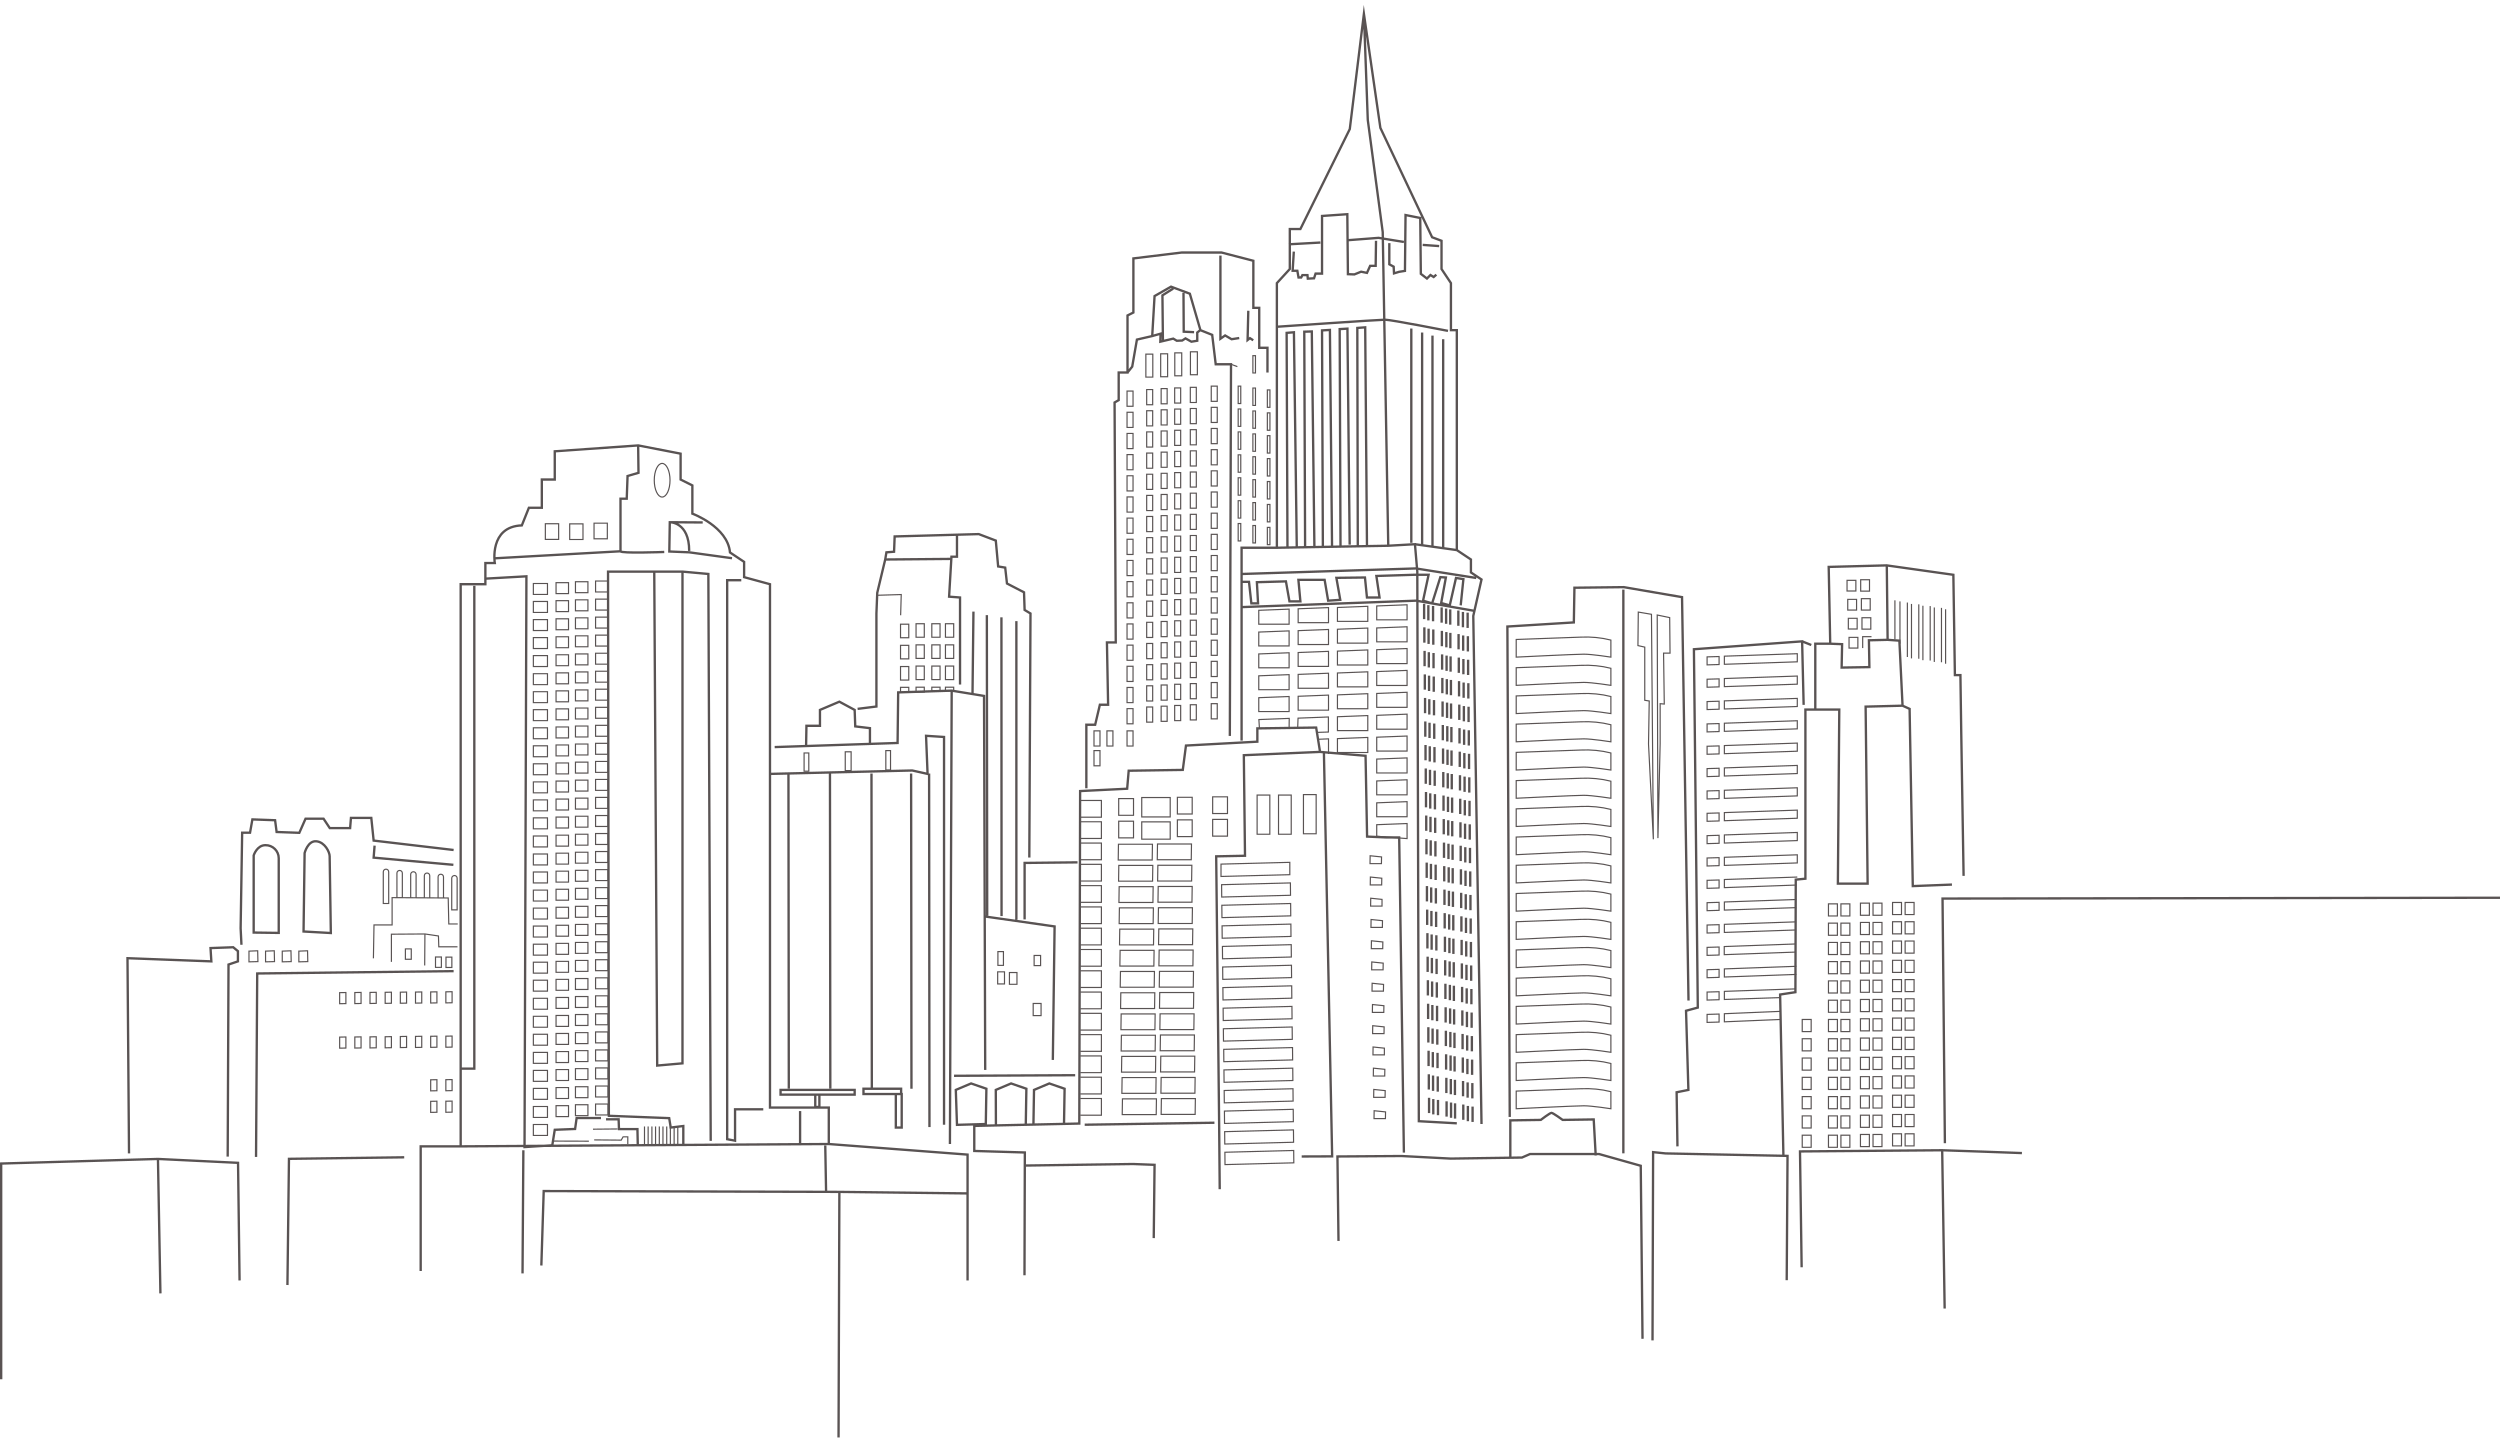 <?xml version="1.0" encoding="utf-8"?>
<!-- Generator: Adobe Illustrator 21.0.0, SVG Export Plug-In . SVG Version: 6.00 Build 0)  -->
<svg version="1.1" id="LInes" xmlns="http://www.w3.org/2000/svg" xmlns:xlink="http://www.w3.org/1999/xlink" x="0px" y="0px"
	 viewBox="0 0 2125.7 1218.1" style="enable-background:new 0 0 2125.7 1218.1;" xml:space="preserve" width="1300px" height="750px">
<style type="text/css">
	.st-b0{fill:none;stroke:#595353;stroke-miterlimit:10;}
	.st-b2{fill:none;stroke:#595353;stroke-width:2;stroke-miterlimit:10;}
</style>
<path class="st-b0" d="M211.7,804.6l7.4-0.3l0.2,9.2l-7.6,0.2L211.7,804.6z M225.8,804.6l7.4-0.3l0.2,9.2l-7.6,0.2L225.8,804.6z
	 M240,804.6l7.4-0.3l0.2,9.2l-7.6,0.2L240,804.6z M254.1,804.6l7.4-0.3l0.2,9.2l-7.6,0.2L254.1,804.6z M1052.8,324.2h2.2v14.8h-2.2
	V324.2z M1065.3,325.8h2.2v14.8h-2.2V325.8z M1065.3,298.3h2.2V313h-2.2V298.3z M1077.6,327.4h2.2v14.8h-2.2V327.4z M1052.8,343.6
	h2.2v14.8h-2.2V343.6z M1065.3,345.3h2.2V360h-2.2V345.3z M1077.6,346.9h2.2v14.8h-2.2V346.9z M1052.8,363.1h2.2v14.8h-2.2V363.1z
	 M1065.3,364.8h2.2v14.8h-2.2V364.8z M1077.6,366.3h2.2v14.8h-2.2V366.3z M1052.8,382.6h2.2v14.8h-2.2V382.6z M1065.3,384.2h2.2V399
	h-2.2V384.2z M1077.6,385.8h2.2v14.8h-2.2V385.8z M1052.8,402.1h2.2v14.8h-2.2V402.1z M1065.3,403.7h2.2v14.8h-2.2V403.7z
	 M1077.6,405.3h2.2v14.8h-2.2V405.3z M1052.8,421.6h2.2v14.8h-2.2V421.6z M1065.3,423.2h2.2V438h-2.2V423.2z M1077.6,424.8h2.2v14.8
	h-2.2V424.8z M1052.8,441h2.2v14.8h-2.2V441z M1065.3,442.7h2.2v14.8h-2.2V442.7z M1077.6,444.3h2.2V459h-2.2V444.3z M1369.7,554.6
	c0,0-16-2.5-23-2.5s-57.5,2.5-57.5,2.5v-15l55-2c8.6-0.4,17.2,0.4,25.5,2.5V554.6z M1369.7,578.6c0,0-16-2.5-23-2.5
	s-57.5,2.5-57.5,2.5v-15l55-2c8.6-0.4,17.2,0.4,25.5,2.5V578.6z M1369.7,602.6c0,0-16-2.5-23-2.5s-57.5,2.5-57.5,2.5v-15l55-2
	c8.6-0.4,17.2,0.4,25.5,2.5V602.6z M1369.7,626.6c0,0-16-2.5-23-2.5s-57.5,2.5-57.5,2.5v-15l55-2c8.6-0.4,17.2,0.4,25.5,2.5V626.6z
	 M1369.7,650.6c0,0-16-2.5-23-2.5s-57.5,2.5-57.5,2.5v-15l55-2c8.6-0.4,17.2,0.4,25.5,2.5V650.6z M1369.7,674.6c0,0-16-2.5-23-2.5
	s-57.5,2.5-57.5,2.5v-15l55-2c8.6-0.4,17.2,0.4,25.5,2.5V674.6z M1369.7,698.6c0,0-16-2.5-23-2.5s-57.5,2.5-57.5,2.5v-15l55-2
	c8.6-0.4,17.2,0.4,25.5,2.5V698.6z M1369.7,722.6c0,0-16-2.5-23-2.5s-57.5,2.5-57.5,2.5v-15l55-2c8.6-0.4,17.2,0.4,25.5,2.5V722.6z
	 M1369.7,746.6c0,0-16-2.5-23-2.5s-57.5,2.5-57.5,2.5v-15l55-2c8.6-0.4,17.2,0.4,25.5,2.5V746.6z M1369.7,770.6c0,0-16-2.5-23-2.5
	s-57.5,2.5-57.5,2.5v-15l55-2c8.6-0.4,17.2,0.4,25.5,2.5V770.6z M1369.7,794.6c0,0-16-2.5-23-2.5s-57.5,2.5-57.5,2.5v-15l55-2
	c8.6-0.4,17.2,0.4,25.5,2.5V794.6z M1369.7,818.6c0,0-16-2.5-23-2.5s-57.5,2.5-57.5,2.5v-15l55-2c8.6-0.4,17.2,0.4,25.5,2.5V818.6z
	 M1369.7,842.6c0,0-16-2.5-23-2.5s-57.5,2.5-57.5,2.5v-15l55-2c8.6-0.4,17.2,0.4,25.5,2.5V842.6z M1369.7,866.6c0,0-16-2.5-23-2.5
	s-57.5,2.5-57.5,2.5v-15l55-2c8.6-0.4,17.2,0.4,25.5,2.5V866.6z M1369.7,890.6c0,0-16-2.5-23-2.5s-57.5,2.5-57.5,2.5v-15l55-2
	c8.6-0.4,17.2,0.4,25.5,2.5V890.6z M1369.7,914.6c0,0-16-2.5-23-2.5s-57.5,2.5-57.5,2.5v-15l55-2c8.6-0.4,17.2,0.4,25.5,2.5V914.6z
	 M1369.7,938.6c0,0-16-2.5-23-2.5s-57.5,2.5-57.5,2.5v-15l55-2c8.6-0.4,17.2,0.4,25.5,2.5V938.6z M683.7,636.1h4v15.5h-4V636.1z
	 M718.7,635.1h5v16h-5V635.1z M753.2,634.1h4v16.5h-4V634.1z M765.7,526.6h7v11.5h-7V526.6z M778.9,526.2h7v11.5h-7V526.2z
	 M792.3,526.2h7v11.5h-7V526.2z M803.9,526.2h7v11.5h-7V526.2z M765.7,544.6h7v11.5h-7V544.6z M778.9,544.2h7v11.5h-7V544.2z
	 M792.3,544.2h7v11.5h-7V544.2z M803.9,544.2h7v11.5h-7V544.2z M765.7,562.6h7v11.5h-7V562.6z M778.9,562.2h7v11.5h-7V562.2z
	 M792.3,562.2h7v11.5h-7V562.2z M803.9,562.2h7v11.5h-7V562.2z M765.7,580.3h7v4.2h-7V580.3z M778.9,580.2h7v4.1h-7V580.2z
	 M792.3,580.2h7v3.1h-7V580.2z M803.9,580.2h7v3.1h-7V580.2z M1096.7,739.6l-58.5,1.5v-10.5l58.5-1.5V739.6z M1097.3,757.1
	l-58.5,1.5l-0.1-10.5l58.5-1.5L1097.3,757.1z M1097.5,774.6l-58.5,1.5l-0.1-10.5l58.5-1.5L1097.5,774.6z M1097.7,792.1l-58.5,1.5
	l-0.1-10.5l58.5-1.5L1097.7,792.1z M1098,809.6l-58.5,1.5l-0.1-10.5l58.5-1.5L1098,809.6z M1098.2,827.1l-58.5,1.5l-0.1-10.5
	l58.5-1.5L1098.2,827.1z M1098.4,844.6l-58.5,1.5l-0.1-10.5l58.5-1.5L1098.4,844.6z M1098.6,862.1l-58.5,1.5l-0.1-10.5l58.5-1.5
	L1098.6,862.1z M1098.8,879.6l-58.5,1.5l-0.1-10.5l58.5-1.5L1098.8,879.6z M1099.1,897.1l-58.5,1.5l-0.1-10.5l58.5-1.5L1099.1,897.1
	z M1099.3,914.6l-58.5,1.5l-0.1-10.5l58.5-1.5L1099.3,914.6z M1099.5,932.1l-58.5,1.5l-0.1-10.5l58.5-1.5L1099.5,932.1z
	 M1099.7,949.6l-58.5,1.5l-0.1-10.5l58.5-1.5L1099.7,949.6z M1099.9,967.1l-58.5,1.5l-0.1-10.5l58.5-1.5L1099.9,967.1z
	 M1100.1,984.6l-58.5,1.5l-0.1-10.5l58.5-1.5L1100.1,984.6z M563,389.9c3.7,0,6.7,6.4,6.7,14.3s-3,14.3-6.7,14.3s-6.7-6.4-6.7-14.3
	S559.3,389.9,563,389.9z M463.7,441.2H475v13.3h-11.3V441.2z M484.4,441.3h11.3v13.3h-11.3V441.3z M505.1,440.7h11.3V454h-11.3
	V440.7z M294.1,849.2l-5.3,0.1l0-9.4l5.3-0.1L294.1,849.2z M307,849.1l-5.3,0.1l0-9.4l5.3-0.1L307,849.1z M319.9,849l-5.3,0.1l0-9.4
	l5.3-0.1L319.9,849z M332.8,848.9l-5.3,0.1l0-9.4l5.3-0.1L332.8,848.9z M345.7,848.8l-5.3,0.1l0-9.4l5.3-0.1L345.7,848.8z
	 M358.6,848.7l-5.3,0.1l0-9.4l5.3-0.1L358.6,848.7z M371.5,848.6l-5.3,0.1l0-9.4l5.3-0.1L371.5,848.6z M384.4,848.5l-5.3,0.1l0-9.4
	l5.3-0.1L384.4,848.5z M294.1,887l-5.3,0.1l0-9.4l5.3-0.1L294.1,887z M307,886.9l-5.3,0.1l0-9.4l5.3-0.1L307,886.9z M319.9,886.8
	l-5.3,0.1l0-9.4l5.3-0.1L319.9,886.8z M332.8,886.7l-5.3,0.1l0-9.4l5.3-0.1L332.8,886.7z M345.7,886.5l-5.3,0.1l0-9.4l5.3-0.1
	L345.7,886.5z M358.6,886.4l-5.3,0.1l0-9.4l5.3-0.1L358.6,886.4z M371.5,886.3l-5.3,0.1l0-9.4l5.3-0.1L371.5,886.3z M384.4,886.2
	l-5.3,0.1l0-9.4l5.3-0.1L384.4,886.2z M371.5,923.3l-5.3,0.1l0-9.4l5.3-0.1L371.5,923.3z M384.4,923.2l-5.3,0.1l0-9.4l5.3-0.1
	L384.4,923.2z M371.5,941.6l-5.3,0.1l0-9.4l5.3-0.1L371.5,941.6z M384.4,941.5l-5.3,0.1l0-9.4l5.3-0.1L384.4,941.5z M979.7,727.1
	l-28.9,0l0.2-13.4l28.9,0L979.7,727.1z M1012.9,726.9l-28.9,0l0.2-13.4l28.9,0L1012.9,726.9z M980,745.1l-28.9,0l0.2-13.4l28.9,0
	L980,745.1z M1013.2,745l-28.9,0l0.2-13.4l28.9,0L1013.2,745z M980.3,763.2l-28.9,0l0.2-13.4l28.9,0L980.3,763.2z M1013.5,763
	l-28.9,0l0.2-13.4l28.9,0L1013.5,763z M980.5,781.2l-28.9,0l0.2-13.4l28.9,0L980.5,781.2z M1013.7,781.1l-28.9,0l0.2-13.4l28.9,0
	L1013.7,781.1z M980.8,799.3l-28.9,0l0.2-13.4l28.9,0L980.8,799.3z M1014,799.1l-28.9,0l0.2-13.4l28.9,0L1014,799.1z M981.1,817.3
	l-28.9,0l0.2-13.4l28.9,0L981.1,817.3z M1014.3,817.1l-28.9,0l0.2-13.4l28.9,0L1014.3,817.1z M981.4,835.3l-28.9,0l0.2-13.4l28.9,0
	L981.4,835.3z M1014.6,835.2l-28.9,0l0.2-13.4l28.9,0L1014.6,835.2z M981.7,853.4l-28.9,0L953,840l28.9,0L981.7,853.4z
	 M1014.8,853.2l-28.9,0l0.2-13.4l28.9,0L1014.8,853.2z M982,871.4l-28.9,0l0.2-13.4l28.9,0L982,871.4z M1015.1,871.3l-28.9,0
	l0.2-13.4l28.9,0L1015.1,871.3z M982.2,889.5l-28.9,0l0.2-13.4l28.9,0L982.2,889.5z M1015.4,889.3l-28.9,0l0.2-13.4l28.9,0
	L1015.4,889.3z M982.5,907.5l-28.9,0l0.2-13.4l28.9,0L982.5,907.5z M1015.7,907.3l-28.9,0l0.2-13.4l28.9,0L1015.7,907.3z
	 M982.8,925.5l-28.9,0l0.2-13.4l28.9,0L982.8,925.5z M1016,925.4l-28.9,0l0.2-13.4l28.9,0L1016,925.4z M983.1,943.6l-28.9,0
	l0.2-13.4l28.9,0L983.1,943.6z M1016.2,943.4l-28.9,0l0.2-13.4l28.9,0L1016.2,943.4z M958.3,328.4h5.1v12.9h-5.1V328.4z M975,327.1
	h5.1V340H975V327.1z M987.3,326.3h5.1v12.9h-5.1V326.3z M998.8,325.7h5.1v12.9h-5.1V325.7z M1012.1,325.2h5.1v12.9h-5.1V325.2z
	 M1029.9,324.2h5.1v12.9h-5.1V324.2z M958.3,346.4h5.1v12.9h-5.1V346.4z M975,345.1h5.1v12.9H975V345.1z M987.3,344.3h5.1v12.9h-5.1
	V344.3z M998.8,343.7h5.1v12.9h-5.1V343.7z M1012.1,343.2h5.1v12.9h-5.1V343.2z M1029.9,342.2h5.1v12.9h-5.1V342.2z M958.3,364.4
	h5.1v12.9h-5.1V364.4z M975,363.1h5.1v12.9H975V363.1z M987.3,362.3h5.1v12.9h-5.1V362.3z M998.8,361.7h5.1v12.9h-5.1V361.7z
	 M1012.1,361.2h5.1v12.9h-5.1V361.2z M1029.9,360.2h5.1v12.9h-5.1V360.2z M958.3,382.4h5.1v12.9h-5.1V382.4z M975,381.1h5.1v12.9
	H975V381.1z M987.3,380.3h5.1v12.9h-5.1V380.3z M998.8,379.7h5.1v12.9h-5.1V379.7z M1012.1,379.2h5.1v12.9h-5.1V379.2z
	 M1029.9,378.2h5.1v12.9h-5.1V378.2z M958.3,400.4h5.1v12.9h-5.1V400.4z M975,399.1h5.1v12.9H975V399.1z M987.3,398.3h5.1v12.9h-5.1
	V398.3z M998.8,397.7h5.1v12.9h-5.1V397.7z M1012.1,397.2h5.1V410h-5.1V397.2z M1029.9,396.2h5.1v12.9h-5.1V396.2z M958.3,418.4h5.1
	v12.9h-5.1V418.4z M975,417.1h5.1v12.9H975V417.1z M987.3,416.3h5.1v12.9h-5.1V416.3z M998.8,415.7h5.1v12.9h-5.1V415.7z
	 M1012.1,415.2h5.1V428h-5.1V415.2z M1029.9,414.2h5.1v12.9h-5.1V414.2z M958.3,436.4h5.1v12.9h-5.1V436.4z M975,435h5.1v12.9H975
	V435z M987.3,434.3h5.1v12.9h-5.1V434.3z M998.8,433.7h5.1v12.9h-5.1V433.7z M1012.1,433.2h5.1V446h-5.1V433.2z M1029.9,432.2h5.1
	v12.9h-5.1V432.2z M958.3,454.4h5.1v12.9h-5.1V454.4z M975,453h5.1v12.9H975V453z M987.3,452.3h5.1v12.9h-5.1V452.3z M998.8,451.7
	h5.1v12.9h-5.1V451.7z M1012.1,451.2h5.1V464h-5.1V451.2z M1029.9,450.2h5.1v12.9h-5.1V450.2z M958.3,472.4h5.1v12.9h-5.1V472.4z
	 M975,471h5.1v12.9H975V471z M987.3,470.3h5.1v12.9h-5.1V470.3z M998.8,469.7h5.1v12.9h-5.1V469.7z M1012.1,469.1h5.1V482h-5.1
	V469.1z M1029.9,468.2h5.1v12.9h-5.1V468.2z M958.3,490.4h5.1v12.9h-5.1V490.4z M975,489h5.1v12.9H975V489z M987.3,488.3h5.1v12.9
	h-5.1V488.3z M998.8,487.7h5.1v12.9h-5.1V487.7z M1012.1,487.1h5.1V500h-5.1V487.1z M1029.9,486.2h5.1v12.9h-5.1V486.2z
	 M958.3,508.4h5.1v12.9h-5.1V508.4z M975,507h5.1v12.9H975V507z M987.3,506.3h5.1v12.9h-5.1V506.3z M998.8,505.7h5.1v12.9h-5.1
	V505.7z M1012.1,505.1h5.1V518h-5.1V505.1z M1029.9,504.2h5.1v12.9h-5.1V504.2z M958.3,526.4h5.1v12.9h-5.1V526.4z M975,525h5.1
	v12.9H975V525z M987.3,524.3h5.1v12.9h-5.1V524.3z M998.8,523.7h5.1v12.9h-5.1V523.7z M1012.1,523.2h5.1V536h-5.1V523.2z
	 M1029.9,522.2h5.1v12.9h-5.1V522.2z M958.3,544.4h5.1v12.9h-5.1V544.4z M975,543h5.1v12.9H975V543z M987.3,542.3h5.1v12.9h-5.1
	V542.3z M998.8,541.7h5.1v12.9h-5.1V541.7z M1012.1,541.1h5.1V554h-5.1V541.1z M1029.9,540.2h5.1v12.9h-5.1V540.2z M958.3,562.4h5.1
	v12.9h-5.1V562.4z M975,561h5.1v12.9H975V561z M987.3,560.3h5.1v12.9h-5.1V560.3z M998.8,559.7h5.1v12.9h-5.1V559.7z M1012.1,559.1
	h5.1V572h-5.1V559.1z M1029.9,558.2h5.1v12.9h-5.1V558.2z M958.3,580.4h5.1v12.9h-5.1V580.4z M975,579h5.1v12.9H975V579z
	 M987.3,578.3h5.1v12.9h-5.1V578.3z M998.8,577.7h5.1v12.9h-5.1V577.7z M1012.1,577.1h5.1V590h-5.1V577.1z M1029.9,576.2h5.1v12.9
	h-5.1V576.2z M958.3,598.4h5.1v12.9h-5.1V598.4z M958.3,617.3h5.1v12.9h-5.1V617.3z M941.2,617.3h5.1v12.9h-5.1V617.3z M930.2,617.3
	h5.1v12.9h-5.1V617.3z M930.2,634.1h5.1V647h-5.1V634.1z M975,597h5.1v12.9H975V597z M987.3,596.3h5.1v12.9h-5.1V596.3z
	 M998.8,595.7h5.1v12.9h-5.1V595.7z M1012.1,595.1h5.1V608h-5.1V595.1z M1029.9,594.2h5.1v12.9h-5.1V594.2z M453.5,492h12v9.3h-12
	V492z M472.8,491.3h10.6v9.3h-10.6V491.3z M489.3,490.5h10.6v9.3h-10.6V490.5z M506.4,489.9H517v9.3h-10.6V489.9z M453.5,507.3h12
	v9.3h-12V507.3z M472.8,506.6h10.6v9.3h-10.6V506.6z M489.3,505.9h10.6v9.3h-10.6V505.9z M506.4,505.3H517v9.3h-10.6V505.3z
	 M453.5,522.7h12v9.3h-12V522.7z M472.8,522h10.6v9.3h-10.6V522z M489.3,521.2h10.6v9.3h-10.6V521.2z M506.4,520.6H517v9.3h-10.6
	V520.6z M453.5,538h12v9.3h-12V538z M472.8,537.3h10.6v9.3h-10.6V537.3z M489.3,536.5h10.6v9.3h-10.6V536.5z M506.4,535.9H517v9.3
	h-10.6V535.9z M453.5,553.3h12v9.3h-12V553.3z M472.8,552.6h10.6v9.3h-10.6V552.6z M489.3,551.9h10.6v9.3h-10.6V551.9z M506.4,551.3
	H517v9.3h-10.6V551.3z M453.5,568.7h12v9.3h-12V568.7z M472.8,568h10.6v9.3h-10.6V568z M489.3,567.2h10.6v9.3h-10.6V567.2z
	 M506.4,566.6H517v9.3h-10.6V566.6z M453.5,584h12v9.3h-12V584z M472.8,583.3h10.6v9.3h-10.6V583.3z M489.3,582.5h10.6v9.3h-10.6
	V582.5z M506.4,581.9H517v9.3h-10.6V581.9z M453.5,599.3h12v9.3h-12V599.3z M472.8,598.6h10.6v9.3h-10.6V598.6z M489.3,597.9h10.6
	v9.3h-10.6V597.9z M506.4,597.3H517v9.3h-10.6V597.3z M453.5,614.7h12v9.3h-12V614.7z M472.8,614h10.6v9.3h-10.6V614z M489.3,613.2
	h10.6v9.3h-10.6V613.2z M506.4,612.6H517v9.3h-10.6V612.6z M453.5,630h12v9.3h-12V630z M472.8,629.3h10.6v9.3h-10.6V629.3z
	 M489.3,628.5h10.6v9.3h-10.6V628.5z M506.4,627.9H517v9.3h-10.6V627.9z M453.5,645.3h12v9.3h-12V645.3z M472.8,644.6h10.6v9.3
	h-10.6V644.6z M489.3,643.9h10.6v9.3h-10.6V643.9z M506.4,643.3H517v9.3h-10.6V643.3z M453.5,660.7h12v9.3h-12V660.7z M472.8,660
	h10.6v9.3h-10.6V660z M489.3,659.2h10.6v9.3h-10.6V659.2z M506.4,658.6H517v9.3h-10.6V658.6z M453.5,676h12v9.3h-12V676z
	 M472.8,675.3h10.6v9.3h-10.6V675.3z M489.3,674.5h10.6v9.3h-10.6V674.5z M506.4,673.9H517v9.3h-10.6V673.9z M453.5,691.3h12v9.3
	h-12V691.3z M472.8,690.6h10.6v9.3h-10.6V690.6z M489.3,689.9h10.6v9.3h-10.6V689.9z M506.4,689.3H517v9.3h-10.6V689.3z
	 M453.5,706.7h12v9.3h-12V706.7z M472.8,706h10.6v9.3h-10.6V706z M489.3,705.2h10.6v9.3h-10.6V705.2z M506.4,704.6H517v9.3h-10.6
	V704.6z M453.5,722h12v9.3h-12V722z M472.8,721.3h10.6v9.3h-10.6V721.3z M489.3,720.5h10.6v9.3h-10.6V720.5z M506.4,719.9H517v9.3
	h-10.6V719.9z M453.5,737.3h12v9.3h-12V737.3z M472.8,736.6h10.6v9.3h-10.6V736.6z M489.3,735.9h10.6v9.3h-10.6V735.9z M506.4,735.3
	H517v9.3h-10.6V735.3z M453.5,752.7h12v9.3h-12V752.7z M472.8,752h10.6v9.3h-10.6V752z M489.3,751.2h10.6v9.3h-10.6V751.2z
	 M506.4,750.6H517v9.3h-10.6V750.6z M453.5,768h12v9.3h-12V768z M472.8,767.3h10.6v9.3h-10.6V767.3z M489.3,766.5h10.6v9.3h-10.6
	V766.5z M506.4,765.9H517v9.3h-10.6V765.9z M453.5,783.3h12v9.3h-12V783.3z M472.8,782.6h10.6v9.3h-10.6V782.6z M489.3,781.9h10.6
	v9.3h-10.6V781.9z M506.4,781.3H517v9.3h-10.6V781.3z M453.5,798.7h12v9.3h-12V798.7z M472.8,798h10.6v9.3h-10.6V798z M489.3,797.2
	h10.6v9.3h-10.6V797.2z M506.4,796.6H517v9.3h-10.6V796.6z M453.5,814h12v9.3h-12V814z M472.8,813.3h10.6v9.3h-10.6V813.3z
	 M489.3,812.5h10.6v9.3h-10.6V812.5z M506.4,811.9H517v9.3h-10.6V811.9z M453.5,829.3h12v9.3h-12V829.3z M472.8,828.6h10.6v9.3
	h-10.6V828.6z M489.3,827.9h10.6v9.3h-10.6V827.9z M506.4,827.3H517v9.3h-10.6V827.3z M453.5,844.7h12v9.3h-12V844.7z M472.8,844
	h10.6v9.3h-10.6V844z M489.3,843.2h10.6v9.3h-10.6V843.2z M506.4,842.6H517v9.3h-10.6V842.6z M453.5,860h12v9.3h-12V860z
	 M472.8,859.3h10.6v9.3h-10.6V859.3z M489.3,858.5h10.6v9.3h-10.6V858.5z M506.4,857.9H517v9.3h-10.6V857.9z M453.5,875.3h12v9.3
	h-12V875.3z M472.8,874.6h10.6v9.3h-10.6V874.6z M489.3,873.9h10.6v9.3h-10.6V873.9z M506.4,873.3H517v9.3h-10.6V873.3z
	 M453.5,890.7h12v9.3h-12V890.7z M472.8,890h10.6v9.3h-10.6V890z M489.3,889.2h10.6v9.3h-10.6V889.2z M506.4,888.6H517v9.3h-10.6
	V888.6z M453.5,906h12v9.3h-12V906z M472.8,905.3h10.6v9.3h-10.6V905.3z M489.3,904.5h10.6v9.3h-10.6V904.5z M506.4,903.9H517v9.3
	h-10.6V903.9z M453.5,921.3h12v9.3h-12V921.3z M472.8,920.6h10.6v9.3h-10.6V920.6z M489.3,919.9h10.6v9.3h-10.6V919.9z M506.4,919.3
	H517v9.3h-10.6V919.3z M453.5,936.7h12v9.3h-12V936.7z M472.8,936h10.6v9.3h-10.6V936z M489.3,935.2h10.6v9.3h-10.6V935.2z
	 M506.4,934.6H517v9.3h-10.6V934.6z M453.5,952h12v9.3h-12V952z M974.3,297h5.9v19.5h-5.9V297z M986.9,296.7h5.9v19.5h-5.9V296.7z
	 M998.9,295.9h5.9v19.5h-5.9V295.9z M1012.2,295h5.9v19.5h-5.9V295z M746.5,502l19.8-0.6l-0.5,17.6 M951.2,674.9h12.6v14.2h-12.6
	V674.9z M951.2,694.1h12.6v14.2h-12.6V694.1z M1001.1,673.8h12.6V688h-12.6V673.8z M1001.1,693h12.6v14.2h-12.6V693z M1031.1,673.4
	h12.6v14.2h-12.6V673.4z M1031.1,692.6h12.6v14.2h-12.6V692.6z M970.8,674h24.2v16.5h-24.2V674z M970.8,694.7h24.2v14.7h-24.2V694.7
	z M918.5,929.9h18v14.2h-18 M918.5,911.8h18V926h-18 M918.5,893.7h18v14.2h-18 M918.5,875.6h18v14.2h-18 M918.5,857.5h18v14.2h-18
	 M918.5,839.4h18v14.2h-18 M918.5,821.3h18v14.2h-18 M918.5,803.2h18v14.2h-18 M918.5,785.1h18v14.2h-18 M918.5,767h18v14.2h-18
	 M918.5,748.9h18v14.2h-18 M918.5,730.8h18V745h-18 M918.5,712.7h18v14.2h-18 M918.5,694.6h18v14.2h-18 M918.5,676.5h18v14.2h-18
	 M548,953.7v15.5 M551.1,953.7v15.5 M554.3,953.7v15.5 M557.4,953.7v15.5 M560.6,953.7v15.5 M563.7,953.7v15.5 M566.9,953.7v15.5
	 M570,953.7v15.5 M573.2,953.7v15.5 M576.3,953.7v15.5 M470.6,966.1l30.1,0.1 M505.2,965.1l23,0.2l1.6-2.8h4v6.2 M525.2,955.8
	c-1.2,0-21,0.2-21,0.2 M328.2,734.9L328.2,734.9c1.3,0,2.3,1,2.3,2.3v26.9l0,0h-4.6l0,0v-26.9C325.9,736,326.9,734.9,328.2,734.9
	L328.2,734.9z M337.5,759.2v-20.9c0-1.3,1-2.3,2.3-2.3l0,0c1.3,0,2.3,1,2.3,2.3v20.9 M349.2,759.3v-19.9c0-1.3,1-2.3,2.3-2.3l0,0
	c1.3,0,2.3,1,2.3,2.3v19.9 M360.8,759.3v-18.8c0-1.3,1-2.3,2.3-2.3l0,0c1.3,0,2.3,1,2.3,2.3v18.8 M372.5,759.2v-17.7
	c0-1.3,1-2.3,2.3-2.3l0,0c1.3,0,2.3,1,2.3,2.3v17.7 M386.4,740.3L386.4,740.3c1.3,0,2.3,1,2.3,2.3v26.9l0,0h-4.6l0,0v-26.9
	C384.1,741.4,385.1,740.4,386.4,740.3L386.4,740.3z M317.5,810.7l0.5-28.4h15.4v-23.2l47.7,0.3l0.5,22.1h7.6 M332.8,813.7v-23.5
	l28.5-0.2l11.5,1.7l0.3,9.2H389 M361.3,790.1l-0.2,26.7 M344.7,802.7h5v8.8h-5V802.7z M370.3,809.6h5v8.8h-5V809.6z M379.2,809.7h5
	v8.8h-5V809.7z M1087.1,671.9h10.8v33.3h-10.8V671.9z M1108.3,671.5h10.8v33.3h-10.8V671.5z M1068.9,671.9h10.8v33.3h-10.8V671.9z
	 M1528.2,558.6l-62,2.1v-6.9l62-2.1V558.6z M1461.7,560.9l-10.2,0.3v-6.8l10.2-0.3V560.9z M1528.2,577.6l-62,2.1v-6.9l62-2.1V577.6z
	 M1461.7,579.9l-10.2,0.3v-6.8l10.2-0.3V579.9z M1528.2,596.6l-62,2.1v-6.9l62-2.1V596.6z M1461.7,598.9l-10.2,0.3v-6.8l10.2-0.3
	V598.9z M1528.2,615.6l-62,2.1v-6.9l62-2.1V615.6z M1461.7,617.9l-10.2,0.3v-6.8l10.2-0.3V617.9z M1528.2,634.6l-62,2.1v-6.9l62-2.1
	V634.6z M1461.7,636.9l-10.2,0.3v-6.8l10.2-0.3V636.9z M1528.2,653.6l-62,2.1v-6.9l62-2.1V653.6z M1461.7,655.9l-10.2,0.3v-6.8
	l10.2-0.3V655.9z M1528.2,672.6l-62,2.1v-6.9l62-2.1V672.6z M1461.7,674.9l-10.2,0.3v-6.8l10.2-0.3V674.9z M1528.2,691.6l-62,2.1
	v-6.9l62-2.1V691.6z M1461.7,693.9l-10.2,0.3v-6.8l10.2-0.3V693.9z M1528.2,710.6l-62,2.1v-6.9l62-2.1V710.6z M1461.7,712.9
	l-10.2,0.3v-6.8l10.2-0.3V712.9z M1528.2,729.6l-62,2.1v-6.9l62-2.1V729.6z M1461.7,731.9l-10.2,0.3v-6.8l10.2-0.3V731.9z
	 M1527.4,748.4l-61.2,2.2v-6.9l62-2.1 M1461.7,750.9l-10.2,0.3v-6.8l10.2-0.3V750.9z M1527.3,767.6l-61.1,2.1v-6.9l61.1-2.1
	 M1461.7,769.9l-10.2,0.3v-6.8l10.2-0.3V769.9z M1527.2,786.6l-61,2.1v-6.9l61-2.1 M1461.7,788.9l-10.2,0.3v-6.8l10.2-0.3V788.9z
	 M1527,805.4l-60.9,2.2v-6.9l60.9-2.2 M1461.7,807.9l-10.2,0.3v-6.8l10.2-0.3V807.9z M1527.4,824.4l-61.2,2.2v-6.9l61.2-2.2
	 M1461.7,826.9l-10.2,0.3v-6.8l10.2-0.3V826.9z M1513.9,844.1l-47.7,1.6v-6.9l60.6-2.1 M1461.7,845.9l-10.2,0.3v-6.8l10.2-0.3V845.9
	z M1513.9,862.7l-47.7,2v-6.9l47.7-2 M1461.7,864.9l-10.2,0.3v-6.8l10.2-0.3V864.9z M1393,516.3l11.2,1.9l1.6,191.3l-4.1-81
	l0.6-36.6l-3.8-0.6v-45.2l-5.8-1.3L1393,516.3z M1409.1,518.8l10.6,2.2l0.3,30.2h-5.5l0.6,43.3l-3.5-0.3v34l-1.9,80.3L1409.1,518.8z
	 M1570.5,489.3h7.5v9.1h-7.5V489.3z M1582.1,488.8h7.5v9.7h-7.5V488.8z M1571.1,505.5h7.5v9.1h-7.5V505.5z M1582.7,504.9h7.5v9.7
	h-7.5V504.9z M1571.6,521.6h7.5v9.1h-7.5V521.6z M1583.2,521.1h7.5v9.7h-7.5V521.1z M1572.2,537.8h7.5v9.1h-7.5V537.8z
	 M1591.3,537.2h-7.5v9.7 M1611.2,506.3v33.2 M1615.5,507.2v36 M1621.8,508.2v46.3 M1625.3,509.4v46.3 M1631.5,509.7v46.3
	 M1635,510.9v46.3 M1641.2,511.2v46.3 M1644.7,512.4v46.3 M1650.8,512.7v46.3 M1654.3,513.9v46.3 M1554.7,764.4h7.6v10.3h-7.6V764.4
	z M1565.3,764.4h7.6v10.3h-7.6V764.4z M1581.9,763.8h7.6v10.3h-7.6V763.8z M1592.6,763.8h7.6v10.3h-7.6V763.8z M1609.2,763.2h7.6
	v10.3h-7.6V763.2z M1619.9,763.2h7.6v10.3h-7.6V763.2z M1554.7,780.8h7.6v10.3h-7.6V780.8z M1565.3,780.8h7.6v10.3h-7.6V780.8z
	 M1581.9,780.2h7.6v10.3h-7.6V780.2z M1592.6,780.2h7.6v10.3h-7.6V780.2z M1609.2,779.6h7.6v10.3h-7.6V779.6z M1619.9,779.6h7.6
	v10.3h-7.6V779.6z M1554.7,797.2h7.6v10.3h-7.6V797.2z M1565.3,797.2h7.6v10.3h-7.6V797.2z M1581.9,796.6h7.6v10.3h-7.6V796.6z
	 M1592.6,796.6h7.6v10.3h-7.6V796.6z M1609.2,796h7.6v10.3h-7.6V796z M1619.9,796h7.6v10.3h-7.6V796z M1554.7,813.5h7.6v10.3h-7.6
	V813.5z M1565.3,813.5h7.6v10.3h-7.6V813.5z M1581.9,813h7.6v10.3h-7.6V813z M1592.6,813h7.6v10.3h-7.6V813z M1609.2,812.4h7.6v10.3
	h-7.6V812.4z M1619.9,812.4h7.6v10.3h-7.6V812.4z M1554.7,829.9h7.6v10.3h-7.6V829.9z M1565.3,829.9h7.6v10.3h-7.6V829.9z
	 M1581.9,829.3h7.6v10.3h-7.6V829.3z M1592.6,829.3h7.6v10.3h-7.6V829.3z M1609.2,828.8h7.6V839h-7.6V828.8z M1619.9,828.8h7.6V839
	h-7.6V828.8z M1554.7,846.3h7.6v10.3h-7.6V846.3z M1565.3,846.3h7.6v10.3h-7.6V846.3z M1581.9,845.7h7.6V856h-7.6V845.7z
	 M1592.6,845.7h7.6V856h-7.6V845.7z M1609.2,845.1h7.6v10.3h-7.6V845.1z M1619.9,845.1h7.6v10.3h-7.6V845.1z M1554.7,862.7h7.6V873
	h-7.6V862.7z M1565.3,862.7h7.6V873h-7.6V862.7z M1581.9,862.1h7.6v10.3h-7.6V862.1z M1592.6,862.1h7.6v10.3h-7.6V862.1z
	 M1609.2,861.5h7.6v10.3h-7.6V861.5z M1619.9,861.5h7.6v10.3h-7.6V861.5z M1554.7,879.1h7.6v10.3h-7.6V879.1z M1565.3,879.1h7.6
	v10.3h-7.6V879.1z M1581.9,878.5h7.6v10.3h-7.6V878.5z M1592.6,878.5h7.6v10.3h-7.6V878.5z M1609.2,877.9h7.6v10.3h-7.6V877.9z
	 M1619.9,877.9h7.6v10.3h-7.6V877.9z M1554.7,895.5h7.6v10.3h-7.6V895.5z M1565.3,895.5h7.6v10.3h-7.6V895.5z M1581.9,894.9h7.6
	v10.3h-7.6V894.9z M1592.6,894.9h7.6v10.3h-7.6V894.9z M1609.2,894.3h7.6v10.3h-7.6V894.3z M1619.9,894.3h7.6v10.3h-7.6V894.3z
	 M1554.7,911.9h7.6v10.3h-7.6V911.9z M1565.3,911.9h7.6v10.3h-7.6V911.9z M1581.9,911.3h7.6v10.3h-7.6V911.3z M1592.6,911.3h7.6
	v10.3h-7.6V911.3z M1609.2,910.7h7.6V921h-7.6V910.7z M1619.9,910.7h7.6V921h-7.6V910.7z M1554.7,928.3h7.6v10.3h-7.6V928.3z
	 M1565.3,928.3h7.6v10.3h-7.6V928.3z M1581.9,927.7h7.6V938h-7.6V927.7z M1592.6,927.7h7.6V938h-7.6V927.7z M1609.2,927.1h7.6v10.3
	h-7.6V927.1z M1619.9,927.1h7.6v10.3h-7.6V927.1z M1554.7,944.7h7.6V955h-7.6V944.7z M1565.3,944.7h7.6V955h-7.6V944.7z
	 M1581.9,944.1h7.6v10.3h-7.6V944.1z M1592.6,944.1h7.6v10.3h-7.6V944.1z M1609.2,943.5h7.6v10.3h-7.6V943.5z M1619.9,943.5h7.6
	v10.3h-7.6V943.5z M1554.7,961.1h7.6v10.3h-7.6V961.1z M1532.4,862.7h7.6V873h-7.6V862.7z M1532.4,879.1h7.6v10.3h-7.6V879.1z
	 M1532.4,895.5h7.6v10.3h-7.6V895.5z M1532.4,911.9h7.6v10.3h-7.6V911.9z M1532.4,928.3h7.6v10.3h-7.6V928.3z M1532.4,944.7h7.6V955
	h-7.6V944.7z M1532.4,961.1h7.6v10.3h-7.6V961.1z M1565.3,961.1h7.6v10.3h-7.6V961.1z M1581.9,960.5h7.6v10.3h-7.6V960.5z
	 M1592.6,960.5h7.6v10.3h-7.6V960.5z M1609.2,959.9h7.6v10.3h-7.6V959.9z M1619.9,959.9h7.6v10.3h-7.6V959.9z M1096.1,513.8l-25.8,1
	v11.8h25.8V513.8z M1129.6,512.5l-25.8,1v11.8h25.8V512.5z M1163,511.4l-25.8,1v11.8h25.8V511.4z M1196.4,510.1l-25.8,1v11.8h25.8
	V510.1z M1096.1,532.3l-25.8,1v11.8h25.8V532.3z M1129.6,531.1l-25.8,1v11.8h25.8V531.1z M1163,529.9l-25.8,1v11.8h25.8V529.9z
	 M1196.4,528.8l-25.8,1v11.8h25.8V528.8z M1096.1,550.9l-25.8,1v11.8h25.8V550.9z M1129.6,549.7l-25.8,1v11.8h25.8V549.7z
	 M1163,548.5l-25.8,1v11.8h25.8V548.5z M1196.4,547.3l-25.8,1v11.8h25.8V547.3z M1096.1,569.5l-25.8,1v11.8h25.8V569.5z
	 M1129.6,568.3l-25.8,1v11.8h25.8V568.3z M1163,567.1l-25.8,1v11.8h25.8V567.1z M1196.4,565.9l-25.8,1v11.8h25.8V565.9z
	 M1096.1,588.1l-25.8,1v11.8h25.8V588.1z M1129.6,586.9l-25.8,1v11.8h25.8V586.9z M1163,585.7l-25.8,1v11.8h25.8V585.7z
	 M1196.4,584.5l-25.8,1v11.8h25.8V584.5z M1096.1,614.8l0.1-8.1l-25.8,1l0.5,8 M1120.2,618.6l9.3-0.3v-12.8l-25.8,1l-0.3,8.1
	 M1163,604.3l-25.8,1v11.8h25.8V604.3z M1196.4,603.1l-25.8,1v11.8h25.8V603.1z M1129.6,636.9v-12.8l-9.3,0.4 M1163,622.9l-25.8,1
	v11.8h25.8V622.9z M1196.4,621.7l-25.8,1v11.8h25.8V621.7z M1196.4,640.3l-25.8,1v11.8h25.8V640.3z M1196.4,658.9l-25.8,1v11.8h25.8
	V658.9z M1196.4,677.5l-25.8,1v11.8h25.8V677.5z M1196.4,696.1l-25.8,1v9.8l25.8,2V696.1z M1046.7,305.6l5.4,2 M1174.6,730.2h-9.7
	l0.1-6.7l9.7,1L1174.6,730.2z M1174.8,748.3h-9.7l0.1-6.7l9.7,1L1174.8,748.3z M1175.1,766.3h-9.7l0.1-6.7l9.6,1L1175.1,766.3z
	 M1175.4,784.4h-9.7l0.1-6.7l9.7,1L1175.4,784.4z M1175.7,802.5h-9.7l0.1-6.7l9.7,1L1175.7,802.5z M1176,820.5h-9.7l0.1-6.7l9.7,1
	L1176,820.5z M1176.3,838.6h-9.7l0.1-6.7l9.7,1L1176.3,838.6z M1176.6,856.7h-9.7l0.1-6.7l9.7,1L1176.6,856.7z M1176.8,874.7h-9.7
	l0.1-6.7l9.7,1L1176.8,874.7z M1177.1,892.8h-9.7l0.1-6.7l9.6,1L1177.1,892.8z M1177.4,910.8h-9.7l0.1-6.7l9.7,1L1177.4,910.8z
	 M1177.7,928.9h-9.7l0.1-6.7l9.7,1L1177.7,928.9z M1178,947h-9.7l0.1-6.7l9.7,1L1178,947z M848.5,805h4.7v11.7h-4.7V805z
	 M848.3,822.2h5.8v10.3h-5.8V822.2z M858.3,822.8h6.4v10h-6.4V822.8z M878.5,849.1h6.7v10.3h-6.7V849.1z M879.3,808.3h5.5v8.6h-5.5
	V808.3z"/>
<path class="st-b2" d="M654.7,653.9l121-2.9l13,2.9l-1.3-32.4l15.3,1v329.7 M670.7,921.6l-0.3-268 M706,921.6l-0.3-268 M741.3,921.6
	l-0.3-268 M775,921.6l-0.3-268"/>
<path class="st-b2" d="M752.7,471.6l55.8-0.5 M851.5,520.8l0.1,254 M839.1,518.9l0.3,255.5 M827.7,515.9l-0.8,70.4 M864.2,524v253.9
	 M790.3,954.2L790,653.6 M357.7,1076.6v-106h34v-478h21v-18h8c0,0-5-31,23-32l6-15h11v-24h11v-24l71-5l36,7v22l10,5v24
	c0,0,30,11,32,33l12,8v13l22,6v445h50v31l118,9v107 M1055.7,625.6v-164h30v-186v-39l11-12v-34h9l42-85l12-98l14,97l44,93l8,3v24
	l8,12v40h5v187l12,8v11l9,6l-7,31l7,432 M1077.7,312.6v-21h-7v-34h-5v-40l-27-7h-34l-41,5v46l-5,2.5v23v6v19.5h-7.5v23.5l-3.5,2
	l1,204h-7.5l1,53h-7l-4,17h-7.5v54 M837.7,905.6l-1-318l-27.5-4.5l-45.5,1.5l-0.5,43l-104.5,3.5 M729.2,598.6l16-2l0-79.1l0.7-17.6
	l6.8-28.4l1-6l6.5-0.5l0.5-13l71.5-2l14.5,5.5l2,22l6,1l1.5,13.5l14.5,7.5l0.5,15l5,3l-1,207.5 M1435.7,846.6l-5.5-343l-49.5-8.5
	l-42,0.5l-0.5,29.5l-56.5,3.5l2,417 M1193.7,975.9l-4-268h-11.3l-16-0.7l-1.3-68.7l-38.7-3.3l-3.3-20.7l-50,0.7v11.3l-60.7,3.3
	l-2.7,20.7l-46,0.7l-1.3,15.3l-40,2l-0.7,282.7l-89.3,2v21.3l43,1.3l-0.3,104.4 M1426.3,970.6l-0.7-46l10-2l-2-67.3l10-2.7
	l-3.3-304.7l92-6.7l1.3,54 M1516.4,979l-2.8-137.5l13-2l0.3-95.7l8.2-0.8V599.2l8.4,0v-56h12.7l-1.3-65.3l49.3-1.3l56.7,8l1.3,85.3
	h4.7l0.7,48.7l2,122 M1653.7,967.9l-2-208l474-0.7 M1159.7,7.6l3.3,90.3l12.7,95.3l4.7,266.7l22.7-1.3l2,23.3l1.3,467.3l32.3,1.8
	 M816.3,577.9v-74l-9.3-0.7l2-34h4.7v-18.7 M809.2,583.1l-1.5,385.5 M385.7,821.6l-167,2l-1,156 M109.7,976.6l-1.3-166l71.3,2.7
	l-0.7-11.3l19.3-0.7l4,3.3v8.7l-8,2.7l-0.7,163.3 M385.7,718.6l-68-8l-2-19.3h-17.3l-0.7,8.7h-17.3l-5.3-8h-15.3l-5.3,12l-19.3-0.7
	l-1.3-10l-19.3-0.7l-2,11.3h-6.7l-1.3,81.3l0.7,14 M215.7,784.7v-61.5c0,0,2.7-8.7,10-8.7c6.2-0.1,11.3,4.9,11.3,11.1
	c0,0.1,0,0.1,0,0.2v63.3l-21.3-0.3V784.7z M259,721.2c0,0,2.7-10.7,10-10s11.3,9.3,11.3,12.7s1,65.3,1,65.3l-23.2-1.3L259,721.2z
	 M1045.7,621.6l1-316h-13l-3-25l-10-4l-9-31l-16-6l-14,8l-2,34l-13,3l-4,23l-4,5 M1055.2,512.1l149-5.5l48.5,8.5 M1085.7,461.6
	l94.7-1.7 M1203,458.6l35.7,5 M1380.3,497.2v479.3 M1604.3,476.6l0.7,63.3l10,0.7l2.7,55.3l6,2.7l2.7,150.7l33.3-1.3 M343.7,979.9
	l-98,1.3l-1.3,107.3 M203.7,1084.6l-1.3-100l-68-3.3L1,985.2v183.4 M663.7,922.6h63v4h-63V922.6z M693.2,926.6h3.5v10.5h-3.5V926.6z
	 M734.2,921.6h32v4.5h-32V921.6z M761.7,926.1h5v28.5h-5V926.1z M685.4,630.1l0.3-17.1h11.5v-13.5l16.5-7l13,7l0.5,14l12.5,1.5v12.8
	 M916.2,729.1l-45,0.5v48 M837.2,775.1l59.5,8.5l-1.5,113.5 M811.2,910.6l103-0.5 M838.2,951.6l0.5-30l-13-4.5l-13,5.5l1,29.7
	L838.2,951.6z M872.2,951.6l0.5-30l-13-4.5l-13,5.5l0.1,30.3 M904.7,951.6l0.5-30l-13-4.5l-13,5.5l-0.5,29.7 M1122.3,635.2
	l-64.7,2.8l1,85.5l-24.5,0.5l2.5,227l0.5,56 M1125.7,636.1l7,343l-25.9,0.1 M1056.7,490.6h5.3l2,18.3h5.7l-1-18l24.7-0.7l3,17h9.3
	l-1.7-18.3h22.3l3,17.7l10.3-0.7l-3.3-18.7l24.3-0.3l1.7,17h10.7l-2.7-18.3l31.7-1h12.7l-4.7,22l7.7,2.3l7-22.3l4.7,0.3l-4,21.7
	l7.3,2l5.3-23.3l6.3,1l-2.3,22.3 M1170,200.6l-0.3,21.3h-4.7l-2.7,6l-5-1l-5.7,2.3l-5.5-0.2l-0.5-51l-21.5,1.5v49h-5.5l-1.3,4
	l-5.3,0.3l-0.3-3h-4.3l-1,2h-2.3l-1-5.7h-4l1-16.3 M1181.3,202.6v18l3.7,2l0.3,5.7l4.3-1.3l5-0.8l0.5-47.5l12.5,2.5l0.5,47.5l5.2,4
	l3-3l2.7,1.7l2.3-2 M1095.7,203.6l27-1.5 M1146.2,200.1l26-2l21.5,3.5 M1209.7,204.1l14,1 M604.3,965.9l-2-482l-22-2h-24H517
	l0.7,462.7l51.3,2l1.3,8l10.7-1.3v15.3 M412.3,487.9l35.3-2L446,971.2l23.6-1.5l2.1-13.2l17.3-0.7l1.3-9.3H511 M630.3,489.2h-12
	v475.3l6.7,1.3v-26.7h24 M564.8,465.2c0,0-37.2,1.4-37.2-0.6v-44.7h5.3l0.7-19.3l9.3-2.7l-0.3-23.3 M580.3,481.9L580.3,900
	l-21.5,1.9l-2.5-420 M403.3,494v410.5l-11.6,0 M420.4,470.6l107.3-6 M134.3,981.2l2.1,114.4 M704.7,968.6l-313,2 M1231.2,277.2
	c0,0-48.5-9.5-53.5-9.5s-92,6-92,6 M1154.5,460l-0.4-185.3l6.7-0.5l1.5,185.2 M1139.8,459.7l-0.7-184l6.6-0.4l1.9,183.7
	 M1124.8,460.7l-0.7-183.9l6.7-0.4l1.8,183.6 M1109.7,461.1l-0.7-183.2l6.4-0.2l2.2,182.8 M1094.7,460.9l-0.7-182l6.2-0.5l2.4,181.9
	 M622.4,470.5l-36.3-5l-17-0.7l0.4-24.9l28,0.2 M569.5,439.9c0,0,16.5-0.4,16.5,24.4 M922.3,952.2l110.3-1.7 M981,1048.6l0.7-62.3
	l-18.3-0.7l-91,1.3 M445,973.9l-0.7,104.7 M460.3,1071.9l2-63.3l251.3,0.7l108.7,1.3 M713.7,1009.2l-0.7,208.9 M701.7,969.9
	l0.7,39.3 M680.3,940.6v27.3 M542.3,969.9l-0.3-14h-15.7l-0.3-8.3h-10.7 M1284.2,980.1v-31.6l25.9-0.4c0,0,7.8-6,9.1-6s9.5,6,9.5,6
	l26.4-0.4l1.7,30.7 M1138.1,1051l-0.9-71.8l54.5-0.4l41.9,2.2l60.5-0.9l6.9-3h35.4h23.2l35.5,10l1.5,147.1 M1519.2,1084.4l0.7-105.7
	l-103.7-2.1l-10.6-1.1l-0.5,160.1 M1531.9,1073.4l-1.4-98.5c0,0,117.8-1,120.9-1s67.8,2.4,67.8,2.4 M1651.4,973.9l2.1,134.6
	 M1532.3,541.2l7.8,3.1 M385.5,731.2l-67.8-6.1l0.8-10.2 M1617.7,595.9l-31.4,0.8l1.7,150.5h-25.3l1.2-148l-20.2,0 M1556.3,543.2
	l10,0.4l-0.4,19.9l23.6-0.4l-0.4-22.8l15.8-0.4 M1056.2,483.9l147.7-4.7l51.3,8.1 M979.7,281.6l7.1-2l-0.2,6.8l11-2.6l3,1.8l4.6-0.2
	l2.8-1.8l5,2.8l5-0.8v-7l2.5-2 M988.8,285.2l-0.4-38.2l9.2-5.8 M1006.3,244.9l0.2,33l8.8,0.4 M1061.4,260.1l-0.6,24.9l2-1.6l2.8,1.8
	 M1037.7,213.2v70.7l4-2.8l5.5,3.2l6.5-1 M1215.1,929.3v13 M1218.7,930.4v13 M1222.7,931.1v13 M1230,932.3v13 M1233.8,933.3v13
	 M1237.2,934v13 M1244.2,935v13 M1248.1,936.2v13 M1252.1,936.8v13 M1214.9,909.3v13 M1218.5,910.4v13 M1222.5,911.1v13
	 M1229.8,912.3v13 M1233.6,913.3v13 M1237.1,914v13 M1244,915v13 M1247.9,916.2v13 M1251.9,916.8v13 M1214.7,889.3v13 M1218.3,890.4
	v13 M1222.3,891.1v13 M1229.6,892.3v13 M1233.4,893.3v13 M1236.8,894v13 M1243.8,895v13 M1247.7,896.2v13 M1251.7,896.8v13
	 M1214.5,869.3v13 M1218.1,870.4v13 M1222.1,871.1v13 M1229.4,872.3v13 M1233.2,873.3v13 M1236.7,874v13 M1243.6,875v13
	 M1247.5,876.2v13 M1251.5,876.8v13 M1214.3,849.3v13 M1217.9,850.4v13 M1221.9,851.1v13 M1229.2,852.3v13 M1233,853.3v13
	 M1236.4,854v13 M1243.4,855v13 M1247.3,856.2v13 M1251.3,856.8v13 M1214.1,829.3v13 M1217.7,830.4v13 M1221.7,831.1v13 M1229,832.3
	v13 M1232.8,833.3v13 M1236.2,834v13 M1243.2,835v13 M1247.1,836.2v13 M1251.1,836.8v13 M1213.9,809.3v13 M1217.5,810.4v13
	 M1221.5,811.1v13 M1228.8,812.3v13 M1232.6,813.3v13 M1236.1,814v13 M1243,815v13 M1246.9,816.2v13 M1250.9,816.8v13 M1213.7,789.3
	v13 M1217.3,790.4v13 M1221.3,791.1v13 M1228.6,792.3v13 M1232.4,793.3v13 M1235.8,794v13 M1242.8,795v13 M1246.7,796.2v13
	 M1250.7,796.8v13 M1213.5,769.3v13 M1217.1,770.4v13 M1221.1,771.1v13 M1228.4,772.3v13 M1232.2,773.3v13 M1235.7,774v13
	 M1242.6,775v13 M1246.5,776.2v13 M1250.5,776.8v13 M1213.3,749.3v13 M1216.9,750.4v13 M1220.9,751.1v13 M1228.2,752.3v13
	 M1232,753.3v13 M1235.4,754v13 M1242.4,755v13 M1246.3,756.2v13 M1250.3,756.8v13 M1213.1,729.3v13 M1216.7,730.4v13 M1220.7,731.1
	v13 M1228,732.3v13 M1231.8,733.3v13 M1235.2,734v13 M1242.2,735v13 M1246.1,736.2v13 M1250.1,736.8v13 M1212.9,709.3v13
	 M1216.5,710.4v13 M1220.5,711.1v13 M1227.8,712.3v13 M1231.6,713.3v13 M1235.1,714v13 M1242,715v13 M1245.9,716.2v13 M1249.9,716.8
	v13 M1212.7,689.3v13 M1216.3,690.4v13 M1220.3,691.1v13 M1227.6,692.3v13 M1231.4,693.3v13 M1234.8,694v13 M1241.8,695v13
	 M1245.7,696.2v13 M1249.7,696.8v13 M1212.5,669.3v13 M1216.1,670.4v13 M1220.1,671.1v13 M1227.4,672.3v13 M1231.2,673.3v13
	 M1234.7,674v13 M1241.6,675v13 M1245.5,676.2v13 M1249.5,676.8v13 M1212.3,649.3v13 M1215.9,650.4v13 M1219.9,651.1v13
	 M1227.2,652.3v13 M1231,653.3v13 M1234.4,654v13 M1241.4,655v13 M1245.3,656.2v13 M1249.3,656.8v13 M1212.1,629.3v13 M1215.7,630.4
	v13 M1219.7,631.1v13 M1227,632.3v13 M1230.8,633.3v13 M1234.2,634v13 M1241.2,635v13 M1245.1,636.2v13 M1249.1,636.8v13
	 M1211.9,609.3v13 M1215.5,610.4v13 M1219.5,611.1v13 M1226.8,612.3v13 M1230.6,613.3v13 M1234.1,614v13 M1241,615v13 M1244.9,616.2
	v13 M1248.9,616.8v13 M1211.7,589.3v13 M1215.3,590.4v13 M1219.3,591.1v13 M1226.6,592.3v13 M1230.4,593.3v13 M1233.8,594v13
	 M1240.8,595v13 M1244.7,596.2v13 M1248.7,596.8v13 M1211.5,569.3v13 M1215.1,570.4v13 M1219.1,571.1v13 M1226.4,572.3v13
	 M1230.2,573.3v13 M1233.7,574v13 M1240.6,575v13 M1244.5,576.2v13 M1248.5,576.8v13 M1211.3,549.3v13 M1214.9,550.4v13
	 M1218.9,551.1v13 M1226.2,552.3v13 M1230,553.3v13 M1233.4,554v13 M1240.4,555v13 M1244.3,556.2v13 M1248.3,556.8v13 M1211.1,529.3
	v13 M1214.7,530.4v13 M1218.7,531.1v13 M1226,532.3v13 M1229.8,533.3v13 M1233.2,534v13 M1240.2,535v13 M1244.1,536.2v13
	 M1248.1,536.8v13 M1210.9,509.3v13 M1214.5,510.4v13 M1218.5,511.1v13 M1225.8,512.3v13 M1229.6,513.3v13 M1233.1,514v13 M1240,515
	v13 M1243.9,516.2v13 M1247.9,516.8v13 M1200,275.2v182.2 M1209.2,278.6v180 M1218,281.2v179.9 M1227.1,284.3v178"/>
</svg>
